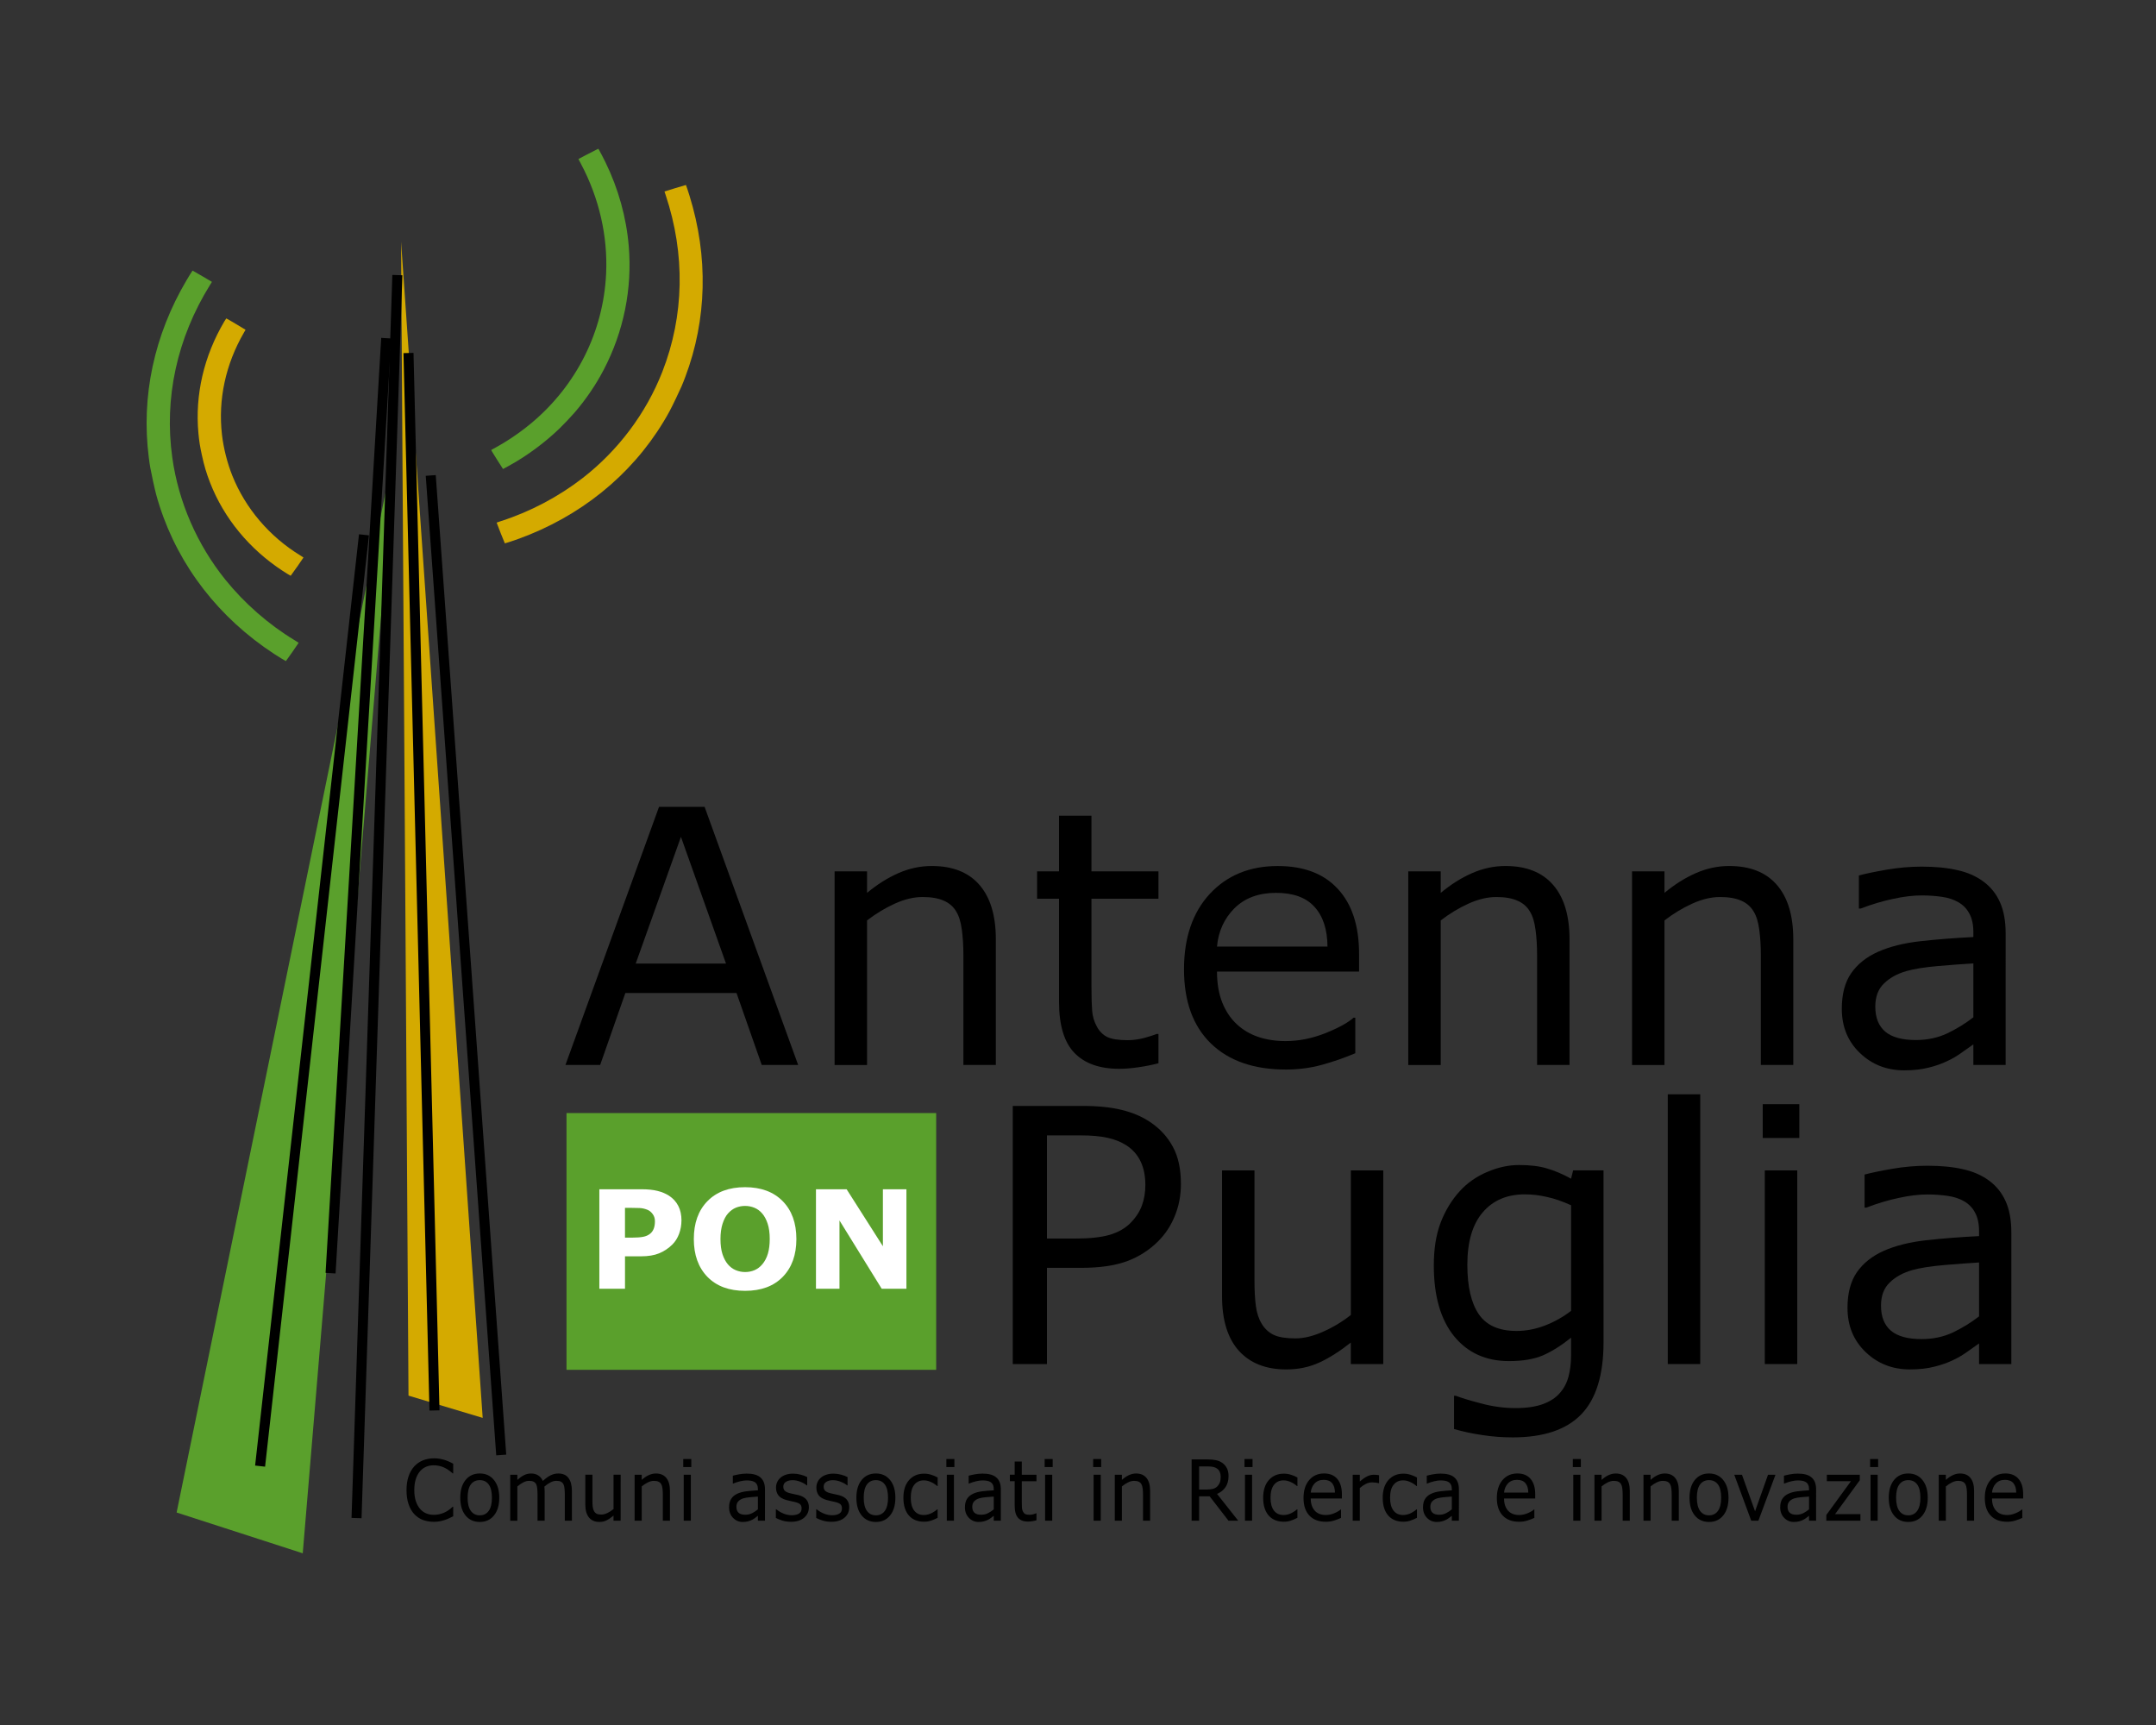 <?xml version="1.0" encoding="UTF-8" standalone="no"?>
<!-- Created with Inkscape (http://www.inkscape.org/) -->

<svg
   width="100mm"
   height="80mm"
   viewBox="0 0 100 80"
   version="1.1"
   id="svg5854"
   inkscape:version="1.2 (dc2aedaf03, 2022-05-15)"
   sodipodi:docname="logo_svg.svg"
   xmlns:inkscape="http://www.inkscape.org/namespaces/inkscape"
   xmlns:sodipodi="http://sodipodi.sourceforge.net/DTD/sodipodi-0.dtd"
   xmlns="http://www.w3.org/2000/svg"
   xmlns:svg="http://www.w3.org/2000/svg">
  <rect x="0" y="0" width="100" height="80" fill="#333333" stroke="none"/>
  <sodipodi:namedview
     id="namedview5856"
     pagecolor="#ffffff"
     bordercolor="#666666"
     borderopacity="1.0"
     inkscape:showpageshadow="2"
     inkscape:pageopacity="0.0"
     inkscape:pagecheckerboard="0"
     inkscape:deskcolor="#d1d1d1"
     inkscape:document-units="mm"
     showgrid="false"
     inkscape:zoom="0.80444024"
     inkscape:cx="489.16002"
     inkscape:cy="370.44393"
     inkscape:window-width="1920"
     inkscape:window-height="1017"
     inkscape:window-x="1912"
     inkscape:window-y="-8"
     inkscape:window-maximized="1"
     inkscape:current-layer="layer1" />
  <defs
     id="defs5851" />
  <g
     inkscape:label="Livello 1"
     inkscape:groupmode="layer"
     id="layer1">
    <path
       style="fill:#5aa02c;stroke:none;stroke-width:0.265px;stroke-linecap:butt;stroke-linejoin:miter;stroke-opacity:1"
       d="M 14.042,72.037 8.192,70.145 18.344,20.587 Z"
       id="path1147-6-1"
       inkscape:export-filename="..\..\Users\lamenduni\Desktop\path1147-6-12.png"
       inkscape:export-xdpi="100"
       inkscape:export-ydpi="100" />
    <path
       style="fill:#d4aa00;stroke:none;stroke-width:0.265px;stroke-linecap:butt;stroke-linejoin:miter;stroke-opacity:1"
       d="m 22.388,65.757 -3.441,-1.032 -0.344,-53.515 z"
       id="path1147-4-4-5"
       sodipodi:nodetypes="cccc" />
    <g
       id="g1091-3-1"
       transform="translate(-317.2,-278.994)"
       style="fill:#5aa02c">
      <path
         style="fill:#5aa02c;stroke:#000000;stroke-width:0.465;stroke-linecap:butt;stroke-linejoin:miter;stroke-dasharray:none;stroke-opacity:1"
         d="m 332.533,338.04 2.581,-43.363"
         id="path10062-8-2-3"
         sodipodi:nodetypes="cc" />
      <path
         style="fill:#5aa02c;stroke:#000000;stroke-width:0.465;stroke-linecap:butt;stroke-linejoin:miter;stroke-dasharray:none;stroke-opacity:1"
         d="m 335.63,291.752 -1.893,57.645"
         id="path10064-3-4-0" />
      <path
         style="fill:#5aa02c;stroke:#000000;stroke-width:0.465;stroke-linecap:butt;stroke-linejoin:miter;stroke-dasharray:none;stroke-opacity:1"
         d="m 336.147,295.365 1.205,49.041"
         id="path10066-5-1-6"
         sodipodi:nodetypes="cc" />
      <path
         style="fill:#5aa02c;stroke:#000000;stroke-width:0.465;stroke-linecap:butt;stroke-linejoin:miter;stroke-dasharray:none;stroke-opacity:1"
         d="m 337.179,301.044 3.269,45.428"
         id="path10068-5-5-0"
         sodipodi:nodetypes="cc" />
      <path
         style="fill:#5aa02c;stroke:#000000;stroke-width:0.465;stroke-linecap:butt;stroke-linejoin:miter;stroke-dasharray:none;stroke-opacity:1"
         d="m 329.264,346.988 4.818,-43.191"
         id="path10070-4-8-0"
         sodipodi:nodetypes="cc" />
    </g>
    <path
       style="fill:#5aa02c;fill-opacity:1;stroke-width:0.009"
       d="m 23.049,21.311 c -0.252,-0.402 -0.275,-0.44 -0.257,-0.448 0.042,-0.017 0.423,-0.234 0.588,-0.334 0.441,-0.269 0.884,-0.586 1.268,-0.907 2.095,-1.755 3.337,-4.237 3.465,-6.926 0.083,-1.736 -0.325,-3.516 -1.167,-5.097 -0.047,-0.089 -0.093,-0.176 -0.101,-0.193 l -0.015,-0.032 0.35,-0.184 c 0.193,-0.101 0.401,-0.208 0.462,-0.237 l 0.112,-0.054 0.036,0.063 c 0.062,0.109 0.211,0.395 0.289,0.556 0.604,1.237 0.972,2.563 1.084,3.9 0.166,1.978 -0.237,3.962 -1.162,5.732 -0.366,0.699 -0.82,1.367 -1.35,1.984 -0.163,0.189 -0.528,0.574 -0.712,0.75 -0.599,0.573 -1.292,1.102 -2.004,1.529 -0.15,0.09 -0.597,0.34 -0.604,0.338 -0.003,-7.8e-4 -0.13,-0.199 -0.282,-0.441 z"
       id="path8539-6-2" />
    <path
       style="fill:#d4aa00;fill-opacity:1;stroke-width:0.009;stroke-dasharray:none"
       d="m 23.221,24.72 c -0.104,-0.262 -0.188,-0.479 -0.186,-0.483 0.002,-0.004 0.099,-0.038 0.216,-0.075 1.331,-0.426 2.656,-1.125 3.769,-1.988 1.651,-1.28 2.945,-3.003 3.699,-4.928 1.019,-2.602 1.073,-5.454 0.154,-8.206 l -0.053,-0.16 0.495,-0.153 c 0.272,-0.084 0.497,-0.151 0.5,-0.148 0.008,0.009 0.104,0.296 0.165,0.494 0.878,2.829 0.811,5.737 -0.194,8.405 -0.141,0.375 -0.194,0.497 -0.435,0.999 -0.255,0.531 -0.342,0.693 -0.578,1.085 -1.519,2.505 -3.876,4.403 -6.751,5.438 -0.224,0.081 -0.597,0.203 -0.606,0.199 -0.004,-0.002 -0.091,-0.217 -0.195,-0.478 z"
       id="path8535-8-5" />
    <path
       style="fill:#d4aa00;fill-opacity:1;stroke-width:0.009"
       d="m 13.784,26.283 c 0.162,-0.231 0.293,-0.423 0.292,-0.427 -8.5e-4,-0.004 -0.071,-0.05 -0.156,-0.102 -1.42,-0.868 -2.538,-2.181 -3.143,-3.691 -0.236,-0.59 -0.409,-1.274 -0.482,-1.906 -0.186,-1.625 0.168,-3.267 1.022,-4.738 l 0.072,-0.125 -0.442,-0.266 c -0.243,-0.146 -0.446,-0.263 -0.452,-0.261 -0.005,0.003 -0.046,0.064 -0.088,0.136 -0.95,1.606 -1.369,3.411 -1.204,5.187 0.034,0.37 0.072,0.612 0.16,1.015 0.107,0.493 0.211,0.842 0.383,1.284 0.644,1.649 1.821,3.077 3.371,4.09 0.142,0.092 0.359,0.225 0.366,0.223 0.004,-8.5e-4 0.138,-0.19 0.3,-0.42 z"
       id="path8543-6-0-3" />
    <path
       style="fill:#5aa02c;fill-opacity:1;stroke-width:0.009"
       d="m 13.56,30.238 c 0.162,-0.231 0.293,-0.423 0.292,-0.427 -8.5e-4,-0.004 -0.088,-0.06 -0.193,-0.123 -1.197,-0.723 -2.324,-1.709 -3.207,-2.805 -1.311,-1.628 -2.171,-3.603 -2.459,-5.649 -0.39,-2.767 0.217,-5.554 1.748,-8.019 l 0.089,-0.143 -0.447,-0.263 c -0.246,-0.145 -0.449,-0.262 -0.452,-0.26 -0.009,0.006 -0.17,0.264 -0.275,0.442 -1.508,2.549 -2.115,5.395 -1.755,8.223 0.051,0.397 0.074,0.528 0.192,1.073 0.125,0.576 0.172,0.754 0.312,1.189 0.898,2.788 2.753,5.18 5.311,6.851 0.199,0.13 0.534,0.335 0.543,0.333 0.004,-8.4e-4 0.138,-0.19 0.3,-0.42 z"
       id="path8535-7-7-0" />
    <g
       aria-label="Antenna
"
       transform="scale(0.998,1.002)"
       id="text4472-2-6"
       style="font-size:16.432px;line-height:0.85;fill:#ffffff;stroke-width:0.411">
      <path
         d="M 37.095,49.292 H 35.402 L 34.23,45.962 H 29.063 L 27.892,49.292 H 26.279 l 4.349,-11.947 h 2.118 z m -3.354,-4.694 -2.094,-5.865 -2.102,5.865 z"
         id="path7956"
         style="fill:#000000" />
      <path
         d="m 46.282,49.292 h -1.508 v -5.103 q 0,-0.618 -0.072,-1.155 -0.072,-0.546 -0.265,-0.851 -0.201,-0.337 -0.578,-0.497 -0.377,-0.168 -0.979,-0.168 -0.618,0 -1.292,0.305 -0.674,0.305 -1.292,0.778 v 6.692 h -1.508 v -8.962 h 1.508 v 0.995 q 0.706,-0.586 1.46,-0.915 0.754,-0.329 1.549,-0.329 1.452,0 2.215,0.875 0.762,0.875 0.762,2.519 z"
         id="path7958"
         style="fill:#000000" />
      <path
         d="m 53.84,49.212 q -0.425,0.112 -0.931,0.185 -0.497,0.072 -0.891,0.072 -1.372,0 -2.086,-0.738 -0.714,-0.738 -0.714,-2.367 v -4.766 h -1.019 v -1.268 h 1.019 v -2.576 h 1.508 v 2.576 h 3.113 v 1.268 h -3.113 v 4.084 q 0,0.706 0.032,1.107 0.032,0.393 0.225,0.738 0.177,0.321 0.481,0.473 0.313,0.144 0.947,0.144 0.369,0 0.77,-0.104 0.401,-0.112 0.578,-0.185 h 0.08 z"
         id="path7960"
         style="fill:#000000" />
      <path
         d="m 63.163,44.968 h -6.603 q 0,0.826 0.249,1.444 0.249,0.61 0.682,1.003 0.417,0.385 0.987,0.578 0.578,0.193 1.268,0.193 0.915,0 1.837,-0.361 0.931,-0.369 1.324,-0.722 h 0.08 v 1.645 q -0.762,0.321 -1.557,0.538 -0.794,0.217 -1.669,0.217 -2.231,0 -3.482,-1.204 -1.252,-1.212 -1.252,-3.434 0,-2.198 1.196,-3.49 1.204,-1.292 3.161,-1.292 1.813,0 2.792,1.059 0.987,1.059 0.987,3.009 z M 61.695,43.812 q -0.008,-1.187 -0.602,-1.837 -0.586,-0.65 -1.789,-0.65 -1.212,0 -1.934,0.714 -0.714,0.714 -0.81,1.773 z"
         id="path7962"
         style="fill:#000000" />
      <path
         d="m 72.944,49.292 h -1.508 v -5.103 q 0,-0.618 -0.072,-1.155 -0.072,-0.546 -0.265,-0.851 -0.201,-0.337 -0.578,-0.497 -0.377,-0.168 -0.979,-0.168 -0.618,0 -1.292,0.305 -0.674,0.305 -1.292,0.778 v 6.692 h -1.508 v -8.962 h 1.508 v 0.995 q 0.706,-0.586 1.46,-0.915 0.754,-0.329 1.549,-0.329 1.452,0 2.215,0.875 0.762,0.875 0.762,2.519 z"
         id="path7964"
         style="fill:#000000" />
      <path
         d="m 83.343,49.292 h -1.508 v -5.103 q 0,-0.618 -0.072,-1.155 -0.072,-0.546 -0.265,-0.851 -0.201,-0.337 -0.578,-0.497 -0.377,-0.168 -0.979,-0.168 -0.618,0 -1.292,0.305 -0.674,0.305 -1.292,0.778 v 6.692 h -1.508 v -8.962 h 1.508 v 0.995 q 0.706,-0.586 1.46,-0.915 0.754,-0.329 1.549,-0.329 1.452,0 2.215,0.875 0.762,0.875 0.762,2.519 z"
         id="path7966"
         style="fill:#000000" />
      <path
         d="m 93.212,49.292 h -1.5 v -0.955 q -0.201,0.136 -0.546,0.385 -0.337,0.241 -0.658,0.385 -0.377,0.185 -0.867,0.305 -0.489,0.128 -1.147,0.128 -1.212,0 -2.054,-0.802 -0.842,-0.802 -0.842,-2.046 0,-1.019 0.433,-1.645 0.441,-0.634 1.252,-0.995 0.818,-0.361 1.966,-0.489 1.147,-0.128 2.463,-0.193 v -0.233 q 0,-0.514 -0.185,-0.85 -0.177,-0.337 -0.514,-0.53 -0.321,-0.185 -0.77,-0.249 -0.449,-0.064 -0.939,-0.064 -0.594,0 -1.324,0.16 -0.73,0.152 -1.508,0.449 h -0.08 v -1.533 q 0.441,-0.12 1.276,-0.265 0.834,-0.144 1.645,-0.144 0.947,0 1.645,0.16 0.706,0.152 1.22,0.53 0.505,0.369 0.77,0.955 0.265,0.586 0.265,1.452 z m -1.5,-2.206 v -2.495 q -0.69,0.04 -1.629,0.12 -0.931,0.08 -1.476,0.233 -0.65,0.185 -1.051,0.578 -0.401,0.385 -0.401,1.067 0,0.77 0.465,1.163 0.465,0.385 1.42,0.385 0.794,0 1.452,-0.305 0.658,-0.313 1.22,-0.746 z"
         id="path7968"
         style="fill:#000000" />
    </g>
    <g
       aria-label="
Puglia"
       transform="scale(0.998,1.002)"
       id="text4472-2-6-9"
       style="font-size:16.432px;line-height:0.85;fill:#000000;stroke-width:0.411">
      <path
         d="m 54.883,54.798 q 0,0.794 -0.281,1.476 -0.273,0.674 -0.77,1.171 -0.618,0.618 -1.46,0.931 -0.842,0.305 -2.126,0.305 h -1.589 v 4.453 h -1.589 V 51.187 h 3.242 q 1.075,0 1.821,0.185 0.746,0.177 1.324,0.562 0.682,0.457 1.051,1.139 0.377,0.682 0.377,1.725 z m -1.653,0.04 q 0,-0.618 -0.217,-1.075 Q 52.797,53.305 52.356,53.016 51.971,52.768 51.473,52.663 50.984,52.551 50.23,52.551 h -1.573 v 4.774 h 1.34 q 0.963,0 1.565,-0.168 0.602,-0.177 0.979,-0.554 0.377,-0.385 0.53,-0.81 0.16,-0.425 0.16,-0.955 z"
         id="path7971"
         style="fill:#000000" />
      <path
         d="m 64.287,63.134 h -1.508 v -0.995 q -0.762,0.602 -1.46,0.923 -0.698,0.321 -1.541,0.321 -1.412,0 -2.198,-0.859 -0.786,-0.867 -0.786,-2.535 v -5.817 h 1.508 v 5.103 q 0,0.682 0.064,1.171 0.064,0.481 0.273,0.826 0.217,0.353 0.562,0.514 0.345,0.16 1.003,0.16 0.586,0 1.276,-0.305 0.698,-0.305 1.3,-0.778 v -6.692 h 1.508 z"
         id="path7973"
         style="fill:#000000" />
      <path
         d="m 74.525,62.115 q 0,2.279 -1.035,3.346 -1.035,1.067 -3.185,1.067 -0.714,0 -1.396,-0.104 -0.674,-0.096 -1.332,-0.281 v -1.541 h 0.08 q 0.369,0.144 1.171,0.353 0.802,0.217 1.605,0.217 0.77,0 1.276,-0.185 0.505,-0.185 0.786,-0.514 0.281,-0.313 0.401,-0.754 0.12,-0.441 0.12,-0.987 v -0.818 q -0.682,0.546 -1.308,0.818 -0.618,0.265 -1.581,0.265 -1.605,0 -2.551,-1.155 -0.939,-1.163 -0.939,-3.274 0,-1.155 0.321,-1.99 0.329,-0.842 0.891,-1.452 0.522,-0.57 1.268,-0.883 0.746,-0.321 1.484,-0.321 0.778,0 1.3,0.16 0.53,0.152 1.115,0.473 l 0.096,-0.385 h 1.412 z m -1.508,-1.444 v -4.886 q -0.602,-0.273 -1.123,-0.385 -0.514,-0.12 -1.027,-0.12 -1.244,0 -1.958,0.834 -0.714,0.834 -0.714,2.423 0,1.508 0.53,2.287 0.53,0.778 1.757,0.778 0.658,0 1.316,-0.249 0.666,-0.257 1.22,-0.682 z"
         id="path7975"
         style="fill:#000000" />
      <path
         d="M 79.018,63.134 H 77.51 V 50.649 h 1.508 z"
         id="path7977"
         style="fill:#000000" />
      <path
         d="m 83.624,52.671 h -1.701 v -1.565 h 1.701 z m -0.096,10.463 h -1.508 v -8.962 h 1.508 z"
         id="path7979"
         style="fill:#000000" />
      <path
         d="m 93.477,63.134 h -1.5 v -0.955 q -0.201,0.136 -0.546,0.385 -0.337,0.241 -0.658,0.385 -0.377,0.185 -0.867,0.305 -0.489,0.128 -1.147,0.128 -1.212,0 -2.054,-0.802 -0.842,-0.802 -0.842,-2.046 0,-1.019 0.433,-1.645 0.441,-0.634 1.252,-0.995 0.818,-0.361 1.966,-0.489 1.147,-0.128 2.463,-0.193 v -0.233 q 0,-0.514 -0.185,-0.851 -0.177,-0.337 -0.514,-0.53 -0.321,-0.185 -0.77,-0.249 -0.449,-0.064 -0.939,-0.064 -0.594,0 -1.324,0.16 -0.73,0.152 -1.508,0.449 h -0.08 V 54.364 q 0.441,-0.12 1.276,-0.265 0.834,-0.144 1.645,-0.144 0.947,0 1.645,0.16 0.706,0.152 1.22,0.53 0.505,0.369 0.77,0.955 0.265,0.586 0.265,1.452 z m -1.5,-2.206 v -2.495 q -0.69,0.04 -1.629,0.12 -0.931,0.08 -1.476,0.233 -0.65,0.185 -1.051,0.578 -0.401,0.385 -0.401,1.067 0,0.77 0.465,1.163 0.465,0.385 1.42,0.385 0.794,0 1.452,-0.305 0.658,-0.313 1.22,-0.746 z"
         id="path7981"
         style="fill:#000000" />
    </g>
    <g
       aria-label="Comuni associati in Ricerca e innovazione"
       transform="scale(0.959,1.043)"
       id="text4528-6-0"
       style="font-size:3.746px;line-height:1.25;fill:#000000;stroke-width:0.094">
      <path
         d="m 21.92,67.42 q -0.101,0.044 -0.183,0.082 -0.08,0.038 -0.212,0.08 -0.112,0.035 -0.243,0.059 -0.13,0.026 -0.287,0.026 -0.296,0 -0.54,-0.082 -0.241,-0.084 -0.421,-0.262 -0.176,-0.174 -0.274,-0.441 -0.099,-0.269 -0.099,-0.624 0,-0.337 0.095,-0.602 0.095,-0.265 0.274,-0.448 0.174,-0.177 0.419,-0.271 0.247,-0.093 0.547,-0.093 0.22,0 0.437,0.053 0.22,0.053 0.487,0.187 v 0.43 h -0.027 q -0.225,-0.188 -0.446,-0.274 -0.221,-0.086 -0.474,-0.086 -0.207,0 -0.373,0.068 -0.165,0.066 -0.295,0.207 -0.126,0.137 -0.198,0.348 -0.07,0.209 -0.07,0.483 0,0.287 0.077,0.494 0.079,0.207 0.201,0.337 0.128,0.135 0.298,0.201 0.172,0.064 0.362,0.064 0.262,0 0.49,-0.09 0.229,-0.09 0.428,-0.269 h 0.026 z"
         id="path7984"
         style="fill:#000000" />
      <path
         d="m 24.147,66.597 q 0,0.499 -0.256,0.788 -0.256,0.289 -0.686,0.289 -0.434,0 -0.69,-0.289 -0.254,-0.289 -0.254,-0.788 0,-0.499 0.254,-0.788 0.256,-0.291 0.69,-0.291 0.43,0 0.686,0.291 0.256,0.289 0.256,0.788 z m -0.355,0 q 0,-0.397 -0.155,-0.589 -0.155,-0.194 -0.432,-0.194 -0.28,0 -0.435,0.194 -0.154,0.192 -0.154,0.589 0,0.384 0.155,0.584 0.155,0.198 0.434,0.198 0.274,0 0.43,-0.196 0.157,-0.198 0.157,-0.585 z"
         id="path7986"
         style="fill:#000000" />
      <path
         d="m 27.661,67.617 h -0.344 v -1.163 q 0,-0.132 -0.013,-0.254 -0.011,-0.123 -0.049,-0.196 -0.042,-0.079 -0.121,-0.119 -0.079,-0.04 -0.227,-0.04 -0.145,0 -0.289,0.073 -0.145,0.071 -0.289,0.183 0.005,0.042 0.009,0.099 0.004,0.055 0.004,0.11 v 1.308 H 25.998 v -1.163 q 0,-0.135 -0.013,-0.256 -0.011,-0.123 -0.049,-0.196 -0.042,-0.079 -0.121,-0.117 -0.079,-0.04 -0.227,-0.04 -0.141,0 -0.284,0.07 -0.141,0.07 -0.282,0.177 v 1.526 h -0.344 v -2.043 h 0.344 v 0.227 q 0.161,-0.134 0.32,-0.209 0.161,-0.075 0.342,-0.075 0.209,0 0.353,0.088 0.146,0.088 0.218,0.243 0.209,-0.176 0.38,-0.252 0.172,-0.079 0.368,-0.079 0.337,0 0.496,0.205 0.161,0.203 0.161,0.569 z"
         id="path7988"
         style="fill:#000000" />
      <path
         d="m 30.017,67.617 h -0.344 v -0.227 q -0.174,0.137 -0.333,0.21 -0.159,0.073 -0.351,0.073 -0.322,0 -0.501,-0.196 -0.179,-0.198 -0.179,-0.578 v -1.326 h 0.344 v 1.163 q 0,0.155 0.015,0.267 0.015,0.11 0.062,0.188 0.049,0.08 0.128,0.117 0.079,0.037 0.229,0.037 0.134,0 0.291,-0.07 0.159,-0.07 0.296,-0.177 v -1.526 h 0.344 z"
         id="path7990"
         style="fill:#000000" />
      <path
         d="m 32.402,67.617 h -0.344 v -1.163 q 0,-0.141 -0.016,-0.263 -0.016,-0.124 -0.06,-0.194 -0.046,-0.077 -0.132,-0.113 -0.086,-0.038 -0.223,-0.038 -0.141,0 -0.295,0.07 -0.154,0.07 -0.295,0.177 v 1.526 h -0.344 v -2.043 h 0.344 v 0.227 q 0.161,-0.134 0.333,-0.209 0.172,-0.075 0.353,-0.075 0.331,0 0.505,0.199 0.174,0.199 0.174,0.574 z"
         id="path7992"
         style="fill:#000000" />
      <path
         d="m 33.434,65.232 h -0.388 v -0.357 h 0.388 z m -0.022,2.385 h -0.344 v -2.043 h 0.344 z"
         id="path7994"
         style="fill:#000000" />
      <path
         d="m 36.998,67.617 h -0.342 v -0.218 q -0.046,0.031 -0.124,0.088 -0.077,0.055 -0.15,0.088 -0.086,0.042 -0.198,0.07 -0.112,0.029 -0.262,0.029 -0.276,0 -0.468,-0.183 -0.192,-0.183 -0.192,-0.466 0,-0.232 0.099,-0.375 0.101,-0.145 0.285,-0.227 0.187,-0.082 0.448,-0.112 0.262,-0.029 0.562,-0.044 v -0.053 q 0,-0.117 -0.042,-0.194 -0.04,-0.077 -0.117,-0.121 -0.073,-0.042 -0.176,-0.057 -0.102,-0.015 -0.214,-0.015 -0.135,0 -0.302,0.037 -0.166,0.035 -0.344,0.102 h -0.018 v -0.349 q 0.101,-0.027 0.291,-0.06 0.19,-0.033 0.375,-0.033 0.216,0 0.375,0.037 0.161,0.035 0.278,0.121 0.115,0.084 0.176,0.218 0.06,0.134 0.06,0.331 z m -0.342,-0.503 v -0.569 q -0.157,0.009 -0.371,0.027 -0.212,0.018 -0.337,0.053 -0.148,0.042 -0.24,0.132 -0.091,0.088 -0.091,0.243 0,0.176 0.106,0.265 0.106,0.088 0.324,0.088 0.181,0 0.331,-0.07 0.15,-0.071 0.278,-0.17 z"
         id="path7996"
         style="fill:#000000" />
      <path
         d="m 39.12,67.028 q 0,0.28 -0.232,0.459 -0.23,0.179 -0.631,0.179 -0.227,0 -0.417,-0.053 -0.188,-0.055 -0.316,-0.119 v -0.386 h 0.018 q 0.163,0.123 0.362,0.196 0.199,0.071 0.382,0.071 0.227,0 0.355,-0.073 0.128,-0.073 0.128,-0.23 0,-0.121 -0.07,-0.183 -0.07,-0.062 -0.267,-0.106 -0.073,-0.016 -0.192,-0.038 -0.117,-0.022 -0.214,-0.048 -0.269,-0.071 -0.382,-0.209 -0.112,-0.139 -0.112,-0.34 0,-0.126 0.051,-0.238 0.053,-0.112 0.159,-0.199 0.102,-0.086 0.26,-0.135 0.159,-0.051 0.355,-0.051 0.183,0 0.37,0.046 0.188,0.044 0.313,0.108 v 0.368 h -0.018 q -0.132,-0.097 -0.32,-0.163 -0.188,-0.068 -0.37,-0.068 -0.188,0 -0.318,0.073 -0.13,0.071 -0.13,0.214 0,0.126 0.079,0.19 0.077,0.064 0.249,0.104 0.095,0.022 0.212,0.044 0.119,0.022 0.198,0.04 0.24,0.055 0.37,0.188 0.13,0.135 0.13,0.359 z"
         id="path7998"
         style="fill:#000000" />
      <path
         d="m 41.072,67.028 q 0,0.28 -0.232,0.459 -0.23,0.179 -0.631,0.179 -0.227,0 -0.417,-0.053 -0.188,-0.055 -0.316,-0.119 v -0.386 h 0.018 q 0.163,0.123 0.362,0.196 0.199,0.071 0.382,0.071 0.227,0 0.355,-0.073 0.128,-0.073 0.128,-0.23 0,-0.121 -0.07,-0.183 -0.07,-0.062 -0.267,-0.106 -0.073,-0.016 -0.192,-0.038 -0.117,-0.022 -0.214,-0.048 -0.269,-0.071 -0.382,-0.209 -0.112,-0.139 -0.112,-0.34 0,-0.126 0.051,-0.238 0.053,-0.112 0.159,-0.199 0.102,-0.086 0.26,-0.135 0.159,-0.051 0.355,-0.051 0.183,0 0.37,0.046 0.188,0.044 0.313,0.108 v 0.368 h -0.018 q -0.132,-0.097 -0.32,-0.163 -0.188,-0.068 -0.37,-0.068 -0.188,0 -0.318,0.073 -0.13,0.071 -0.13,0.214 0,0.126 0.079,0.19 0.077,0.064 0.249,0.104 0.095,0.022 0.212,0.044 0.119,0.022 0.198,0.04 0.24,0.055 0.37,0.188 0.13,0.135 0.13,0.359 z"
         id="path8000"
         style="fill:#000000" />
      <path
         d="m 43.305,66.597 q 0,0.499 -0.256,0.788 -0.256,0.289 -0.686,0.289 -0.434,0 -0.69,-0.289 -0.254,-0.289 -0.254,-0.788 0,-0.499 0.254,-0.788 0.256,-0.291 0.69,-0.291 0.43,0 0.686,0.291 0.256,0.289 0.256,0.788 z m -0.355,0 q 0,-0.397 -0.155,-0.589 -0.155,-0.194 -0.432,-0.194 -0.28,0 -0.435,0.194 -0.154,0.192 -0.154,0.589 0,0.384 0.155,0.584 0.155,0.198 0.434,0.198 0.274,0 0.43,-0.196 0.157,-0.198 0.157,-0.585 z"
         id="path8002"
         style="fill:#000000" />
      <path
         d="m 45.349,67.489 q -0.172,0.082 -0.327,0.128 -0.154,0.046 -0.327,0.046 -0.221,0 -0.406,-0.064 -0.185,-0.066 -0.316,-0.198 -0.134,-0.132 -0.207,-0.333 -0.073,-0.201 -0.073,-0.47 0,-0.501 0.274,-0.787 0.276,-0.285 0.728,-0.285 0.176,0 0.344,0.049 0.17,0.049 0.311,0.121 v 0.382 h -0.018 q -0.157,-0.123 -0.326,-0.188 -0.166,-0.066 -0.326,-0.066 -0.293,0 -0.463,0.198 -0.168,0.196 -0.168,0.576 0,0.37 0.165,0.569 0.166,0.198 0.466,0.198 0.104,0 0.212,-0.027 0.108,-0.027 0.194,-0.071 0.075,-0.038 0.141,-0.08 0.066,-0.044 0.104,-0.075 h 0.018 z"
         id="path8004"
         style="fill:#000000" />
      <path
         d="m 46.159,65.232 h -0.388 v -0.357 h 0.388 z m -0.022,2.385 h -0.344 v -2.043 h 0.344 z"
         id="path8006"
         style="fill:#000000" />
      <path
         d="m 48.405,67.617 h -0.342 v -0.218 q -0.046,0.031 -0.124,0.088 -0.077,0.055 -0.15,0.088 -0.086,0.042 -0.198,0.07 -0.112,0.029 -0.262,0.029 -0.276,0 -0.468,-0.183 -0.192,-0.183 -0.192,-0.466 0,-0.232 0.099,-0.375 0.101,-0.145 0.285,-0.227 0.187,-0.082 0.448,-0.112 0.262,-0.029 0.562,-0.044 v -0.053 q 0,-0.117 -0.042,-0.194 -0.04,-0.077 -0.117,-0.121 -0.073,-0.042 -0.176,-0.057 -0.102,-0.015 -0.214,-0.015 -0.135,0 -0.302,0.037 -0.166,0.035 -0.344,0.102 h -0.018 v -0.349 q 0.101,-0.027 0.291,-0.06 0.19,-0.033 0.375,-0.033 0.216,0 0.375,0.037 0.161,0.035 0.278,0.121 0.115,0.084 0.176,0.218 0.06,0.134 0.06,0.331 z m -0.342,-0.503 v -0.569 q -0.157,0.009 -0.371,0.027 -0.212,0.018 -0.337,0.053 -0.148,0.042 -0.24,0.132 -0.091,0.088 -0.091,0.243 0,0.176 0.106,0.265 0.106,0.088 0.324,0.088 0.181,0 0.331,-0.07 0.15,-0.071 0.278,-0.17 z"
         id="path8008"
         style="fill:#000000" />
      <path
         d="m 50.129,67.599 q -0.097,0.026 -0.212,0.042 -0.113,0.016 -0.203,0.016 -0.313,0 -0.476,-0.168 -0.163,-0.168 -0.163,-0.54 v -1.087 h -0.232 v -0.289 h 0.232 V 64.987 h 0.344 v 0.587 h 0.71 v 0.289 h -0.71 v 0.931 q 0,0.161 0.007,0.252 0.007,0.09 0.051,0.168 0.04,0.073 0.11,0.108 0.071,0.033 0.216,0.033 0.084,0 0.176,-0.024 0.091,-0.026 0.132,-0.042 h 0.018 z"
         id="path8010"
         style="fill:#000000" />
      <path
         d="m 50.913,65.232 h -0.388 v -0.357 h 0.388 z m -0.022,2.385 h -0.344 v -2.043 h 0.344 z"
         id="path8012"
         style="fill:#000000" />
      <path
         d="m 53.259,65.232 h -0.388 v -0.357 h 0.388 z m -0.022,2.385 H 52.893 v -2.043 h 0.344 z"
         id="path8014"
         style="fill:#000000" />
      <path
         d="m 55.626,67.617 h -0.344 v -1.163 q 0,-0.141 -0.016,-0.263 -0.016,-0.124 -0.06,-0.194 -0.046,-0.077 -0.132,-0.113 -0.086,-0.038 -0.223,-0.038 -0.141,0 -0.295,0.07 -0.154,0.07 -0.295,0.177 v 1.526 h -0.344 v -2.043 h 0.344 v 0.227 q 0.161,-0.134 0.333,-0.209 0.172,-0.075 0.353,-0.075 0.331,0 0.505,0.199 0.174,0.199 0.174,0.574 z"
         id="path8016"
         style="fill:#000000" />
      <path
         d="m 59.886,67.617 h -0.47 l -0.911,-1.083 h -0.51 v 1.083 h -0.362 v -2.724 h 0.763 q 0.247,0 0.412,0.033 0.165,0.031 0.296,0.113 0.148,0.093 0.23,0.236 0.084,0.141 0.084,0.359 0,0.295 -0.148,0.494 -0.148,0.198 -0.408,0.298 z m -0.847,-1.957 q 0,-0.117 -0.042,-0.207 -0.04,-0.091 -0.135,-0.154 -0.079,-0.053 -0.187,-0.073 -0.108,-0.022 -0.254,-0.022 h -0.426 v 1.028 h 0.366 q 0.172,0 0.3,-0.029 0.128,-0.031 0.218,-0.113 0.082,-0.077 0.121,-0.176 0.04,-0.101 0.04,-0.254 z"
         id="path8018"
         style="fill:#000000" />
      <path
         d="m 60.579,65.232 h -0.388 v -0.357 h 0.388 z m -0.022,2.385 h -0.344 v -2.043 h 0.344 z"
         id="path8020"
         style="fill:#000000" />
      <path
         d="m 62.749,67.489 q -0.172,0.082 -0.327,0.128 -0.154,0.046 -0.327,0.046 -0.221,0 -0.406,-0.064 -0.185,-0.066 -0.316,-0.198 -0.134,-0.132 -0.207,-0.333 -0.073,-0.201 -0.073,-0.47 0,-0.501 0.274,-0.787 0.276,-0.285 0.728,-0.285 0.176,0 0.344,0.049 0.17,0.049 0.311,0.121 v 0.382 h -0.018 q -0.157,-0.123 -0.326,-0.188 -0.166,-0.066 -0.326,-0.066 -0.293,0 -0.463,0.198 -0.168,0.196 -0.168,0.576 0,0.37 0.165,0.569 0.166,0.198 0.466,0.198 0.104,0 0.212,-0.027 0.108,-0.027 0.194,-0.071 0.075,-0.038 0.141,-0.08 0.066,-0.044 0.104,-0.075 h 0.018 z"
         id="path8022"
         style="fill:#000000" />
      <path
         d="m 64.9,66.631 h -1.506 q 0,0.188 0.057,0.329 0.057,0.139 0.155,0.229 0.095,0.088 0.225,0.132 0.132,0.044 0.289,0.044 0.209,0 0.419,-0.082 0.212,-0.084 0.302,-0.165 h 0.018 v 0.375 q -0.174,0.073 -0.355,0.123 -0.181,0.049 -0.38,0.049 -0.509,0 -0.794,-0.274 -0.285,-0.276 -0.285,-0.783 0,-0.501 0.273,-0.796 0.274,-0.295 0.721,-0.295 0.413,0 0.637,0.241 0.225,0.241 0.225,0.686 z m -0.335,-0.263 q -0.002,-0.271 -0.137,-0.419 -0.134,-0.148 -0.408,-0.148 -0.276,0 -0.441,0.163 -0.163,0.163 -0.185,0.404 z"
         id="path8024"
         style="fill:#000000" />
      <path
         d="m 66.697,65.949 h -0.018 q -0.077,-0.018 -0.15,-0.026 -0.071,-0.009 -0.17,-0.009 -0.159,0 -0.307,0.071 -0.148,0.07 -0.285,0.181 v 1.451 h -0.344 v -2.043 h 0.344 v 0.302 q 0.205,-0.165 0.36,-0.232 0.157,-0.07 0.32,-0.07 0.09,0 0.13,0.005 0.04,0.004 0.121,0.016 z"
         id="path8026"
         style="fill:#000000" />
      <path
         d="m 68.531,67.489 q -0.172,0.082 -0.327,0.128 -0.154,0.046 -0.327,0.046 -0.221,0 -0.406,-0.064 -0.185,-0.066 -0.316,-0.198 -0.134,-0.132 -0.207,-0.333 -0.073,-0.201 -0.073,-0.47 0,-0.501 0.274,-0.787 0.276,-0.285 0.728,-0.285 0.176,0 0.344,0.049 0.17,0.049 0.311,0.121 v 0.382 h -0.018 q -0.157,-0.123 -0.326,-0.188 -0.166,-0.066 -0.326,-0.066 -0.293,0 -0.463,0.198 -0.168,0.196 -0.168,0.576 0,0.37 0.165,0.569 0.166,0.198 0.466,0.198 0.104,0 0.212,-0.027 0.108,-0.027 0.194,-0.071 0.075,-0.038 0.141,-0.08 0.066,-0.044 0.104,-0.075 h 0.018 z"
         id="path8028"
         style="fill:#000000" />
      <path
         d="m 70.56,67.617 h -0.342 v -0.218 q -0.046,0.031 -0.124,0.088 -0.077,0.055 -0.15,0.088 -0.086,0.042 -0.198,0.07 -0.112,0.029 -0.262,0.029 -0.276,0 -0.468,-0.183 -0.192,-0.183 -0.192,-0.466 0,-0.232 0.099,-0.375 0.101,-0.145 0.285,-0.227 0.187,-0.082 0.448,-0.112 0.262,-0.029 0.562,-0.044 v -0.053 q 0,-0.117 -0.042,-0.194 -0.04,-0.077 -0.117,-0.121 -0.073,-0.042 -0.176,-0.057 -0.102,-0.015 -0.214,-0.015 -0.135,0 -0.302,0.037 -0.166,0.035 -0.344,0.102 h -0.018 v -0.349 q 0.101,-0.027 0.291,-0.06 0.19,-0.033 0.375,-0.033 0.216,0 0.375,0.037 0.161,0.035 0.278,0.121 0.115,0.084 0.176,0.218 0.06,0.134 0.06,0.331 z m -0.342,-0.503 v -0.569 q -0.157,0.009 -0.371,0.027 -0.212,0.018 -0.337,0.053 -0.148,0.042 -0.24,0.132 -0.091,0.088 -0.091,0.243 0,0.176 0.106,0.265 0.106,0.088 0.324,0.088 0.181,0 0.331,-0.07 0.15,-0.071 0.278,-0.17 z"
         id="path8030"
         style="fill:#000000" />
      <path
         d="m 74.25,66.631 h -1.506 q 0,0.188 0.057,0.329 0.057,0.139 0.155,0.229 0.095,0.088 0.225,0.132 0.132,0.044 0.289,0.044 0.209,0 0.419,-0.082 0.212,-0.084 0.302,-0.165 h 0.018 v 0.375 q -0.174,0.073 -0.355,0.123 -0.181,0.049 -0.38,0.049 -0.509,0 -0.794,-0.274 -0.285,-0.276 -0.285,-0.783 0,-0.501 0.273,-0.796 0.274,-0.295 0.721,-0.295 0.413,0 0.637,0.241 0.225,0.241 0.225,0.686 z m -0.335,-0.263 q -0.002,-0.271 -0.137,-0.419 -0.134,-0.148 -0.408,-0.148 -0.276,0 -0.441,0.163 -0.163,0.163 -0.185,0.404 z"
         id="path8032"
         style="fill:#000000" />
      <path
         d="m 76.458,65.232 h -0.388 v -0.357 h 0.388 z m -0.022,2.385 H 76.092 v -2.043 h 0.344 z"
         id="path8034"
         style="fill:#000000" />
      <path
         d="m 78.825,67.617 h -0.344 v -1.163 q 0,-0.141 -0.016,-0.263 -0.016,-0.124 -0.06,-0.194 -0.046,-0.077 -0.132,-0.113 -0.086,-0.038 -0.223,-0.038 -0.141,0 -0.295,0.07 -0.154,0.07 -0.295,0.177 v 1.526 h -0.344 v -2.043 h 0.344 v 0.227 q 0.161,-0.134 0.333,-0.209 0.172,-0.075 0.353,-0.075 0.331,0 0.505,0.199 0.174,0.199 0.174,0.574 z"
         id="path8036"
         style="fill:#000000" />
      <path
         d="M 81.196,67.617 H 80.852 v -1.163 q 0,-0.141 -0.016,-0.263 -0.016,-0.124 -0.06,-0.194 -0.046,-0.077 -0.132,-0.113 -0.086,-0.038 -0.223,-0.038 -0.141,0 -0.295,0.07 -0.154,0.07 -0.295,0.177 v 1.526 H 79.487 v -2.043 h 0.344 v 0.227 q 0.161,-0.134 0.333,-0.209 0.172,-0.075 0.353,-0.075 0.331,0 0.505,0.199 0.174,0.199 0.174,0.574 z"
         id="path8038"
         style="fill:#000000" />
      <path
         d="m 83.6,66.597 q 0,0.499 -0.256,0.788 -0.256,0.289 -0.686,0.289 -0.434,0 -0.69,-0.289 -0.254,-0.289 -0.254,-0.788 0,-0.499 0.254,-0.788 0.256,-0.291 0.69,-0.291 0.43,0 0.686,0.291 0.256,0.289 0.256,0.788 z m -0.355,0 q 0,-0.397 -0.155,-0.589 -0.155,-0.194 -0.432,-0.194 -0.28,0 -0.435,0.194 -0.154,0.192 -0.154,0.589 0,0.384 0.155,0.584 0.155,0.198 0.434,0.198 0.274,0 0.43,-0.196 0.157,-0.198 0.157,-0.585 z"
         id="path8040"
         style="fill:#000000" />
      <path
         d="m 85.872,65.574 -0.827,2.043 h -0.346 l -0.821,-2.043 h 0.373 l 0.633,1.626 0.627,-1.626 z"
         id="path8042"
         style="fill:#000000" />
      <path
         d="m 87.836,67.617 h -0.342 v -0.218 q -0.046,0.031 -0.124,0.088 -0.077,0.055 -0.15,0.088 -0.086,0.042 -0.198,0.07 -0.112,0.029 -0.262,0.029 -0.276,0 -0.468,-0.183 -0.192,-0.183 -0.192,-0.466 0,-0.232 0.099,-0.375 0.101,-0.145 0.285,-0.227 0.187,-0.082 0.448,-0.112 0.262,-0.029 0.562,-0.044 v -0.053 q 0,-0.117 -0.042,-0.194 -0.04,-0.077 -0.117,-0.121 -0.073,-0.042 -0.176,-0.057 -0.102,-0.015 -0.214,-0.015 -0.135,0 -0.302,0.037 -0.166,0.035 -0.344,0.102 h -0.018 v -0.349 q 0.101,-0.027 0.291,-0.06 0.19,-0.033 0.375,-0.033 0.216,0 0.375,0.037 0.161,0.035 0.278,0.121 0.115,0.084 0.176,0.218 0.06,0.134 0.06,0.331 z m -0.342,-0.503 v -0.569 q -0.157,0.009 -0.371,0.027 -0.212,0.018 -0.337,0.053 -0.148,0.042 -0.24,0.132 -0.091,0.088 -0.091,0.243 0,0.176 0.106,0.265 0.106,0.088 0.324,0.088 0.181,0 0.331,-0.07 0.15,-0.071 0.278,-0.17 z"
         id="path8044"
         style="fill:#000000" />
      <path
         d="m 89.98,67.617 h -1.65 v -0.254 l 1.191,-1.502 h -1.165 v -0.287 h 1.593 v 0.245 l -1.196,1.507 h 1.227 z"
         id="path8046"
         style="fill:#000000" />
      <path
         d="m 90.836,65.232 h -0.388 v -0.357 h 0.388 z m -0.022,2.385 h -0.344 v -2.043 h 0.344 z"
         id="path8048"
         style="fill:#000000" />
      <path
         d="m 93.236,66.597 q 0,0.499 -0.256,0.788 -0.256,0.289 -0.686,0.289 -0.434,0 -0.69,-0.289 -0.254,-0.289 -0.254,-0.788 0,-0.499 0.254,-0.788 0.256,-0.291 0.69,-0.291 0.43,0 0.686,0.291 0.256,0.289 0.256,0.788 z m -0.355,0 q 0,-0.397 -0.155,-0.589 -0.155,-0.194 -0.432,-0.194 -0.28,0 -0.435,0.194 -0.154,0.192 -0.154,0.589 0,0.384 0.155,0.584 0.155,0.198 0.434,0.198 0.274,0 0.43,-0.196 0.157,-0.198 0.157,-0.585 z"
         id="path8050"
         style="fill:#000000" />
      <path
         d="m 95.477,67.617 h -0.344 v -1.163 q 0,-0.141 -0.016,-0.263 -0.016,-0.124 -0.06,-0.194 -0.046,-0.077 -0.132,-0.113 -0.086,-0.038 -0.223,-0.038 -0.141,0 -0.295,0.07 -0.154,0.07 -0.295,0.177 v 1.526 h -0.344 v -2.043 h 0.344 v 0.227 q 0.161,-0.134 0.333,-0.209 0.172,-0.075 0.353,-0.075 0.331,0 0.505,0.199 0.174,0.199 0.174,0.574 z"
         id="path8052"
         style="fill:#000000" />
      <path
         d="m 97.85,66.631 h -1.506 q 0,0.188 0.057,0.329 0.057,0.139 0.155,0.229 0.095,0.088 0.225,0.132 0.132,0.044 0.289,0.044 0.209,0 0.419,-0.082 0.212,-0.084 0.302,-0.165 h 0.018 v 0.375 q -0.174,0.073 -0.355,0.123 -0.181,0.049 -0.38,0.049 -0.509,0 -0.794,-0.274 -0.285,-0.276 -0.285,-0.783 0,-0.501 0.273,-0.796 0.274,-0.295 0.721,-0.295 0.413,0 0.637,0.241 0.225,0.241 0.225,0.686 z M 97.515,66.368 q -0.002,-0.271 -0.137,-0.419 -0.134,-0.148 -0.408,-0.148 -0.276,0 -0.441,0.163 -0.163,0.163 -0.185,0.404 z"
         id="path8054"
         style="fill:#000000" />
    </g>
    <rect
       style="opacity:0.999;fill:#5aa02c;fill-opacity:1;fill-rule:evenodd;stroke:none;stroke-width:1.103;stroke-linecap:round;stroke-linejoin:round;stroke-dasharray:none;stroke-opacity:0.851;paint-order:markers fill stroke"
       id="rect4582-0-9"
       width="17.146"
       height="11.907"
       x="26.276"
       y="51.621" />
    <g
       aria-label="PON"
       id="text4586-9-7"
       style="font-weight:bold;font-size:6.347px;line-height:1.25;-inkscape-font-specification:'sans-serif Bold';fill:#ffffff;stroke-width:0.159">
      <path
         d="m 31.607,56.61 q 0,0.31 -0.108,0.607 -0.108,0.294 -0.31,0.496 -0.276,0.273 -0.617,0.412 -0.338,0.139 -0.843,0.139 H 28.989 V 59.768 H 27.799 v -4.614 h 1.959 q 0.44,0 0.741,0.077 0.304,0.074 0.536,0.226 0.279,0.183 0.425,0.468 0.149,0.285 0.149,0.685 z m -1.23,0.028 q 0,-0.195 -0.105,-0.335 -0.105,-0.143 -0.245,-0.198 -0.186,-0.074 -0.363,-0.081 -0.177,-0.009 -0.471,-0.009 h -0.205 v 1.382 h 0.341 q 0.304,0 0.499,-0.037 0.198,-0.037 0.332,-0.149 0.115,-0.099 0.164,-0.236 0.053,-0.139 0.053,-0.338 z"
         id="path7949" />
      <path
         d="m 36.938,57.463 q 0,1.103 -0.632,1.754 -0.632,0.648 -1.748,0.648 -1.113,0 -1.745,-0.648 -0.632,-0.651 -0.632,-1.754 0,-1.113 0.632,-1.757 0.632,-0.648 1.745,-0.648 1.109,0 1.745,0.648 0.635,0.645 0.635,1.757 z m -1.577,1.168 q 0.174,-0.211 0.257,-0.496 0.084,-0.288 0.084,-0.676 0,-0.415 -0.096,-0.707 -0.096,-0.291 -0.251,-0.471 -0.158,-0.186 -0.366,-0.27 -0.205,-0.084 -0.428,-0.084 -0.226,0 -0.428,0.081 -0.198,0.081 -0.366,0.267 -0.155,0.174 -0.254,0.48 -0.096,0.304 -0.096,0.707 0,0.412 0.093,0.703 0.096,0.288 0.251,0.471 0.155,0.183 0.363,0.27 0.208,0.087 0.437,0.087 0.229,0 0.437,-0.087 0.208,-0.09 0.363,-0.276 z"
         id="path7951" />
      <path
         d="M 42.042,59.768 H 40.895 L 38.937,56.601 V 59.768 h -1.091 v -4.614 h 1.422 l 1.683,2.643 V 55.154 h 1.091 z"
         id="path7953" />
    </g>
  </g>
</svg>
